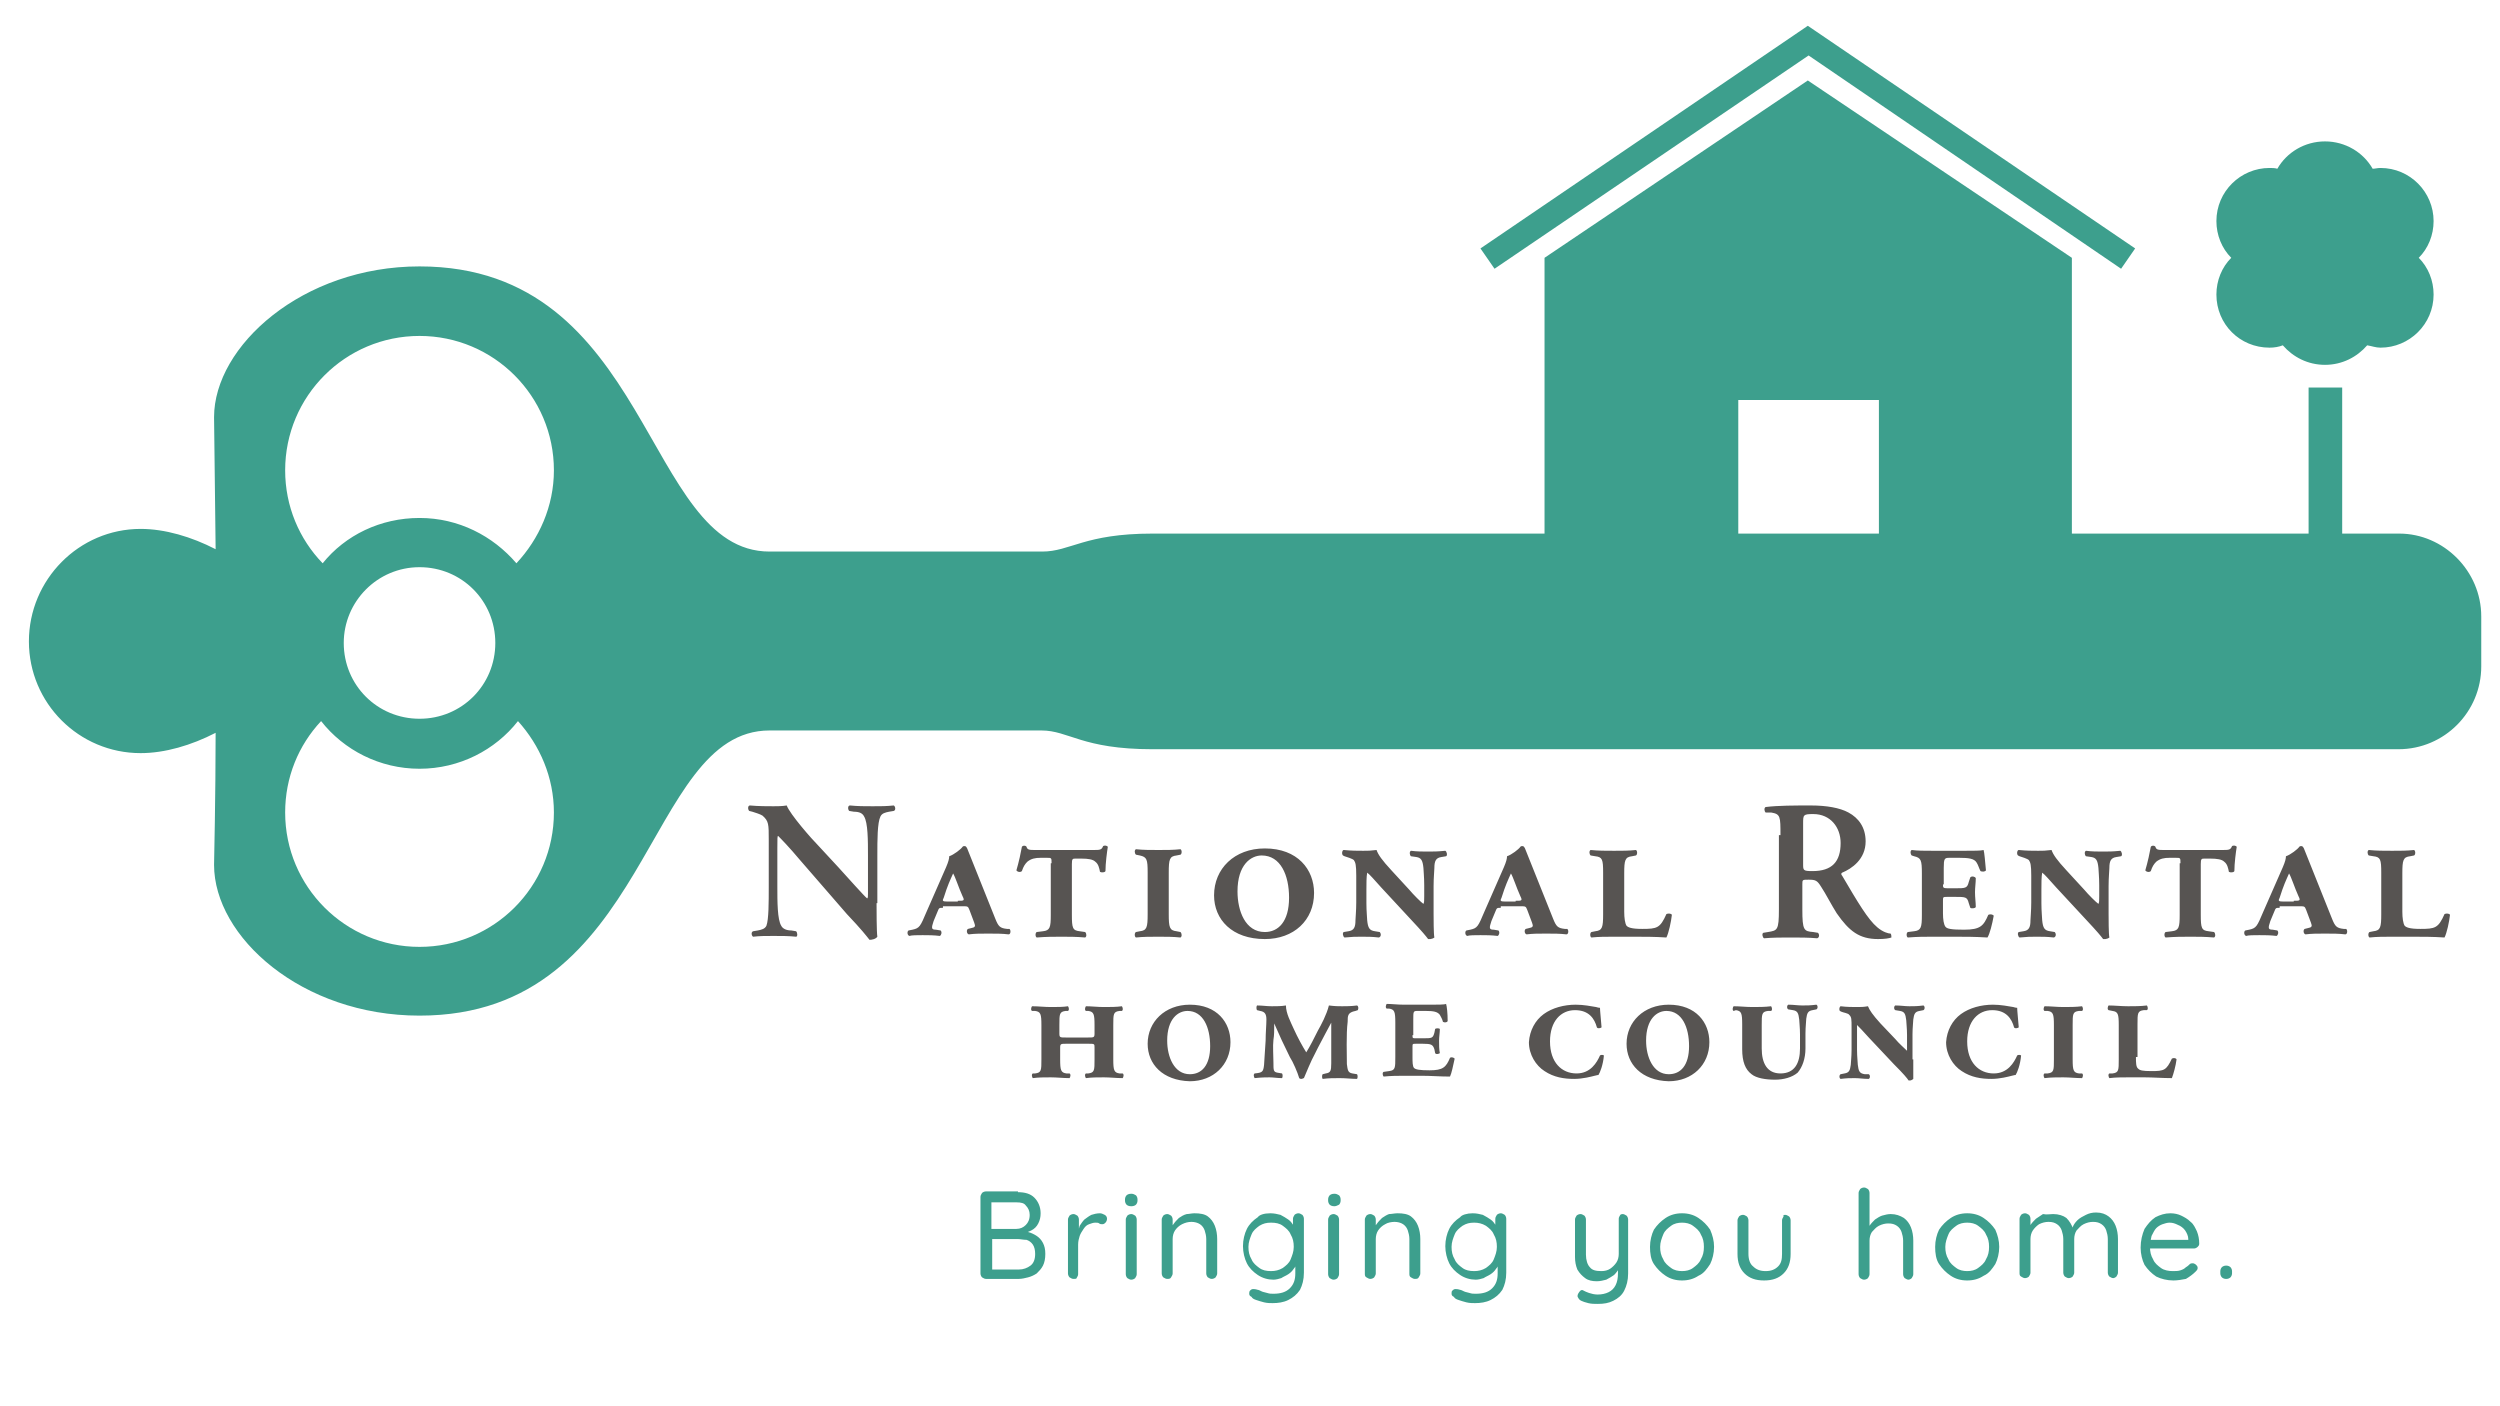 <?xml version="1.0" encoding="UTF-8"?> <!-- Generator: Adobe Illustrator 25.2.1, SVG Export Plug-In . SVG Version: 6.00 Build 0) --> <svg xmlns="http://www.w3.org/2000/svg" xmlns:xlink="http://www.w3.org/1999/xlink" version="1.1" id="Layer_1" x="0px" y="0px" viewBox="0 0 320 180" style="enable-background:new 0 0 320 180;" xml:space="preserve"> <style type="text/css"> .st0{fill:none;stroke:#FF4821;stroke-width:0.733;stroke-miterlimit:10;} .st1{fill:none;stroke:#FF4821;stroke-width:0.91;stroke-miterlimit:10;} .st2{fill:none;stroke:#FF4821;stroke-width:1.165;stroke-miterlimit:10;} .st3{fill:none;stroke:#FF4821;stroke-width:0.657;stroke-miterlimit:10;} .st4{fill:none;stroke:#FF4821;stroke-width:1.089;stroke-miterlimit:10;} .st5{fill:none;stroke:#FF4821;stroke-width:0.972;stroke-miterlimit:10;} .st6{fill:#3D9F8D;} .st7{fill:#575452;} </style> <path class="st6" d="M191.3,34.4l-1.8-2.6l41.9-28.5l41.9,28.5l-1.8,2.6L231.5,7.1L191.3,34.4z M317.6,78.9v6.4 c0,5.8-4.7,10.6-10.6,10.6H147.5c-9,0-10.7-2.4-14.2-2.4H98.5c-16.1,0-15.1,36.5-44.8,36.5c-15.1,0-26.3-10.1-26.3-19.3 c0,0,0.2-9,0.2-16.9c-3.1,1.6-6.5,2.6-9.6,2.6c-7.9,0-14.3-6.4-14.3-14.3S10.1,67.7,18,67.7c3.1,0,6.5,1,9.6,2.6 c-0.1-8-0.2-16.9-0.2-16.9c0-9.1,11.3-19.3,26.3-19.3c29.7,0,28.7,36.5,44.8,36.5h34.9c3.6,0,5.4-2.3,14.1-2.3h50.2V33l33.7-22.7 L265.2,33v35.3h30.3V49.6h4.3v18.7h7.3C312.8,68.3,317.6,73.1,317.6,78.9z M70.9,104c0-4.5-1.8-8.6-4.6-11.7 c-2.9,3.7-7.5,6.1-12.6,6.1S44,96,41.1,92.3c-2.9,3.1-4.6,7.2-4.6,11.7c0,9.5,7.7,17.2,17.2,17.2S70.9,113.5,70.9,104z M53.7,92 c5.4,0,9.7-4.3,9.7-9.7c0-5.4-4.3-9.7-9.7-9.7S44,77,44,82.3C44,87.7,48.3,92,53.7,92z M70.9,60.2c0-9.5-7.7-17.2-17.2-17.2 s-17.2,7.7-17.2,17.2c0,4.6,1.8,8.8,4.8,11.9c2.9-3.6,7.4-5.8,12.4-5.8s9.4,2.3,12.4,5.8C69,69,70.9,64.8,70.9,60.2z M240.5,51.2 h-18v17.1h18V51.2z M290.5,44.5c0.6,0,1.2-0.1,1.7-0.3c1.3,1.5,3.2,2.5,5.4,2.5s4.1-1,5.4-2.5c0.6,0.1,1.1,0.3,1.7,0.3 c3.7,0,6.8-3,6.8-6.8c0-1.8-0.7-3.5-1.9-4.7c1.2-1.2,1.9-2.9,1.9-4.7c0-3.7-3-6.8-6.8-6.8c-0.4,0-0.7,0.1-1,0.1 c-1.2-2.1-3.5-3.5-6.1-3.5c-2.6,0-4.9,1.4-6.1,3.5c-0.3-0.1-0.7-0.1-1-0.1c-3.7,0-6.8,3-6.8,6.8c0,1.8,0.7,3.5,1.9,4.7 c-1.2,1.2-1.9,2.9-1.9,4.7C283.7,41.5,286.7,44.5,290.5,44.5z"></path> <path class="st7" d="M112.2,115.6c0,0.8,0,3.7,0.1,4.3c-0.2,0.3-0.7,0.4-1,0.4c-0.4-0.5-1-1.3-2.9-3.3l-5.9-6.8 c-1.6-1.9-2.5-2.8-2.9-3.2c-0.1,0-0.1,0.3-0.1,1.6v4.9c0,1.9,0,4.2,0.5,5c0.2,0.4,0.7,0.6,1.3,0.6l0.6,0.1c0.2,0.2,0.2,0.7,0,0.7 c-0.9-0.1-1.9-0.1-2.9-0.1c-1.1,0-1.7,0-2.6,0.1c-0.2-0.1-0.3-0.6,0-0.7l0.6-0.1c0.5-0.1,0.9-0.2,1.1-0.6c0.3-0.8,0.3-3,0.3-5v-6 c0-2,0-2.4-0.8-3.1c-0.3-0.2-1-0.4-1.3-0.5l-0.4-0.1c-0.2-0.2-0.2-0.7,0.1-0.7c1,0.1,2.4,0.1,3,0.1c0.5,0,1.1,0,1.7-0.1 c0.4,1.1,3.2,4.3,4.1,5.2l2.5,2.7c1.1,1.2,3.4,3.8,3.7,4c0.1-0.1,0.1-0.2,0.1-0.6v-4.9c0-1.9,0-4.2-0.5-5c-0.2-0.4-0.6-0.6-1.3-0.6 l-0.6-0.1c-0.2-0.2-0.2-0.7,0.1-0.7c1,0.1,1.9,0.1,2.9,0.1c1.1,0,1.7,0,2.7-0.1c0.2,0.1,0.3,0.6,0,0.7l-0.6,0.1 c-0.5,0.1-0.9,0.2-1.1,0.6c-0.4,0.8-0.4,3-0.4,5V115.6z M120.7,116.2c-0.5,0-0.5,0-0.7,0.5l-0.5,1.2c-0.3,0.9-0.3,1.1,0.3,1.1 l0.6,0.1c0.2,0.2,0.1,0.6-0.1,0.7c-0.8-0.1-1.5-0.1-2.2-0.1c-0.7,0-1.4,0-1.7,0.1c-0.3-0.1-0.3-0.6-0.1-0.7l0.5-0.1 c0.9-0.2,1-0.4,1.8-2.3l2.5-5.7c0.3-0.7,0.4-1.1,0.4-1.4c0.6-0.2,1.5-0.9,1.7-1.2c0.1-0.1,0.1-0.1,0.3-0.1c0.1,0,0.2,0.1,0.3,0.3 c0.1,0.2,0.3,0.8,1.2,3l2.4,6c0.4,1,0.6,1.2,1.5,1.3l0.3,0c0.2,0.1,0.2,0.7-0.1,0.7c-0.8-0.1-1.6-0.1-2.6-0.1c-1,0-1.7,0-2.5,0.1 c-0.3-0.1-0.3-0.6-0.1-0.7l0.4-0.1c0.5-0.1,0.6-0.2,0.4-0.7l-0.6-1.6c-0.2-0.5-0.2-0.5-0.9-0.5H120.7z M122.6,115.3 c0.8,0,0.9,0,0.6-0.6c-0.5-1.1-0.9-2.4-1.2-2.9c-0.4,0.9-0.7,1.5-1.2,3.1c-0.2,0.4-0.2,0.5,0.5,0.5H122.6z M134.6,110.5 c0-0.7,0-0.7-0.6-0.7h-0.8c-0.7,0-1.2,0.1-1.7,0.5c-0.3,0.3-0.5,0.6-0.7,1.2c-0.2,0.2-0.6,0.1-0.7-0.1c0.3-1,0.6-2.4,0.7-3 c0.1-0.2,0.5-0.2,0.6,0c0.1,0.4,0.4,0.4,1.2,0.4h7.3c0.9,0,1.1,0,1.3-0.5c0.1-0.1,0.5-0.1,0.6,0.1c-0.1,0.6-0.3,2.1-0.3,3.1 c-0.1,0.2-0.5,0.2-0.7,0.1c-0.1-0.5-0.2-1-0.6-1.3c-0.3-0.3-0.9-0.4-1.8-0.4h-0.7c-0.4,0-0.5,0-0.5,0.7v6.5c0,1.7,0.1,2,1,2.1 l0.7,0.1c0.2,0.2,0.2,0.6,0,0.7c-1.1-0.1-2.1-0.1-3-0.1c-1,0-2,0-3.2,0.1c-0.2-0.1-0.2-0.6,0-0.7l0.8-0.1c0.9-0.1,1-0.5,1-2.1V110.5 z M149.6,117c0,1.7,0.1,2.1,1,2.2l0.5,0.1c0.2,0.2,0.2,0.6,0,0.7c-0.9-0.1-1.9-0.1-2.8-0.1c-1,0-2,0-2.9,0.1c-0.2-0.1-0.2-0.6,0-0.7 l0.5-0.1c0.9-0.1,1-0.5,1-2.2v-5.3c0-1.7-0.1-2-1-2.2l-0.5-0.1c-0.2-0.2-0.2-0.6,0-0.7c0.9,0.1,1.9,0.1,2.9,0.1c1,0,1.9,0,2.8-0.1 c0.2,0.1,0.2,0.6,0,0.7l-0.5,0.1c-0.9,0.1-1,0.5-1,2.2V117z M155.4,114.6c0-3.4,2.6-6,6.5-6c4.2,0,6.3,2.7,6.3,5.7 c0,3.5-2.6,5.9-6.3,5.9C157.7,120.2,155.4,117.7,155.4,114.6z M161.9,119.3c1.7,0,3.1-1.3,3.1-4.4c0-2.9-1.1-5.4-3.5-5.4 c-1.4,0-3.1,1.2-3.1,4.6C158.4,116.6,159.4,119.3,161.9,119.3z M183.5,117c0,0.5,0,2.6,0.1,3c-0.1,0.1-0.4,0.2-0.5,0.2 c-0.1,0-0.2,0-0.3,0c-0.3-0.4-0.7-0.9-2.2-2.5l-3.8-4.1c-0.9-1-1.5-1.7-1.8-1.9c-0.1,0.5-0.1,1.4-0.1,2.2v1.7c0,1.1,0.1,1.9,0.1,2.2 c0.1,1,0.3,1.3,1,1.4l0.6,0.1c0.2,0.2,0.2,0.6-0.1,0.7c-0.9-0.1-1.4-0.1-2.2-0.1s-1.2,0-2.2,0.1c-0.2-0.1-0.3-0.6-0.1-0.7l0.6-0.1 c0.7-0.1,0.9-0.5,0.9-1.4c0-0.3,0.1-1.2,0.1-2.3v-3.4c0-1.4-0.1-1.7-0.3-2c-0.2-0.2-0.9-0.4-1.2-0.5l-0.2-0.1 c-0.2-0.2-0.1-0.7,0.1-0.7c1,0.1,1.8,0.1,2.5,0.1c0.6,0,0.9,0,1.7-0.1c0.2,0.6,0.7,1.3,1.9,2.6l2.3,2.5c0.5,0.6,1.5,1.6,1.8,1.8 c0.1-0.2,0.1-0.4,0.1-1v-1.4c0-1.1-0.1-1.9-0.1-2.2c-0.1-1-0.3-1.3-0.9-1.4l-0.7-0.1c-0.2-0.2-0.2-0.6,0-0.7 c0.8,0.1,1.4,0.1,2.2,0.1c0.7,0,1.2,0,2.2-0.1c0.2,0.1,0.3,0.6,0.1,0.7l-0.6,0.1c-0.7,0.1-0.9,0.5-0.9,1.4c0,0.3-0.1,1.2-0.1,2.3 V117z M192.1,116.2c-0.5,0-0.5,0-0.7,0.5l-0.5,1.2c-0.3,0.9-0.3,1.1,0.3,1.1l0.6,0.1c0.2,0.2,0.1,0.6-0.1,0.7 c-0.8-0.1-1.5-0.1-2.2-0.1c-0.7,0-1.4,0-1.7,0.1c-0.3-0.1-0.3-0.6-0.1-0.7l0.5-0.1c0.9-0.2,1-0.4,1.8-2.3l2.5-5.7 c0.3-0.7,0.4-1.1,0.4-1.4c0.6-0.2,1.5-0.9,1.7-1.2c0.1-0.1,0.1-0.1,0.3-0.1c0.1,0,0.2,0.1,0.3,0.3c0.1,0.2,0.3,0.8,1.2,3l2.4,6 c0.4,1,0.6,1.2,1.5,1.3l0.3,0c0.2,0.1,0.2,0.7-0.1,0.7c-0.8-0.1-1.6-0.1-2.6-0.1c-1,0-1.7,0-2.5,0.1c-0.3-0.1-0.3-0.6-0.1-0.7 l0.4-0.1c0.5-0.1,0.6-0.2,0.4-0.7l-0.6-1.6c-0.2-0.5-0.2-0.5-0.9-0.5H192.1z M194,115.3c0.8,0,0.9,0,0.6-0.6 c-0.5-1.1-0.9-2.4-1.2-2.9c-0.4,0.9-0.7,1.5-1.2,3.1c-0.2,0.4-0.2,0.5,0.5,0.5H194z M207.9,116.7c0,0.8,0.1,1.5,0.3,1.8 c0.2,0.2,0.6,0.4,2,0.4c1.9,0,2.3-0.1,3.1-1.9c0.2-0.1,0.6-0.1,0.7,0.1c-0.1,0.9-0.4,2.3-0.7,2.9c-1.4-0.1-2.9-0.1-4.2-0.1h-2.5 c-1,0-2,0-2.9,0.1c-0.2-0.1-0.2-0.6,0-0.7l0.5-0.1c0.9-0.1,1-0.5,1-2.2v-5.3c0-1.7-0.1-2-1-2.1l-0.6-0.1c-0.2-0.2-0.2-0.6,0-0.7 c1,0.1,1.9,0.1,3,0.1c1,0,1.9,0,2.8-0.1c0.2,0.1,0.2,0.6,0,0.7l-0.5,0.1c-0.9,0.1-1,0.5-1,2.2V116.7z M227.9,106.9 c0-2.4,0-2.7-1.2-2.9L226,104c-0.2-0.2-0.2-0.6,0-0.7c1.6-0.2,3.7-0.2,5.8-0.2c2,0,3.7,0.3,4.8,0.9c1.3,0.7,2.2,1.9,2.2,3.7 c0,2.3-1.8,3.5-3,4c-0.2,0.1-0.1,0.3,0,0.4c2,3.4,3.3,5.6,4.5,6.6c0.7,0.6,1.4,0.8,1.7,0.8c0.1,0.1,0.1,0.4,0.1,0.5 c-0.3,0.1-0.8,0.2-1.7,0.2c-2.4,0-3.7-1-5.3-3.3c-0.7-1.1-1.4-2.5-2-3.4c-0.5-0.8-0.7-0.9-1.6-0.9c-0.8,0-0.8,0-0.8,0.6v3.2 c0,2.7,0.2,2.8,1.4,2.9l0.6,0.1c0.2,0.2,0.2,0.6-0.1,0.7c-1.1-0.1-2.3-0.1-3.4-0.1c-1.1,0-2.3,0-3.4,0.1c-0.2-0.1-0.3-0.6-0.1-0.7 l0.6-0.1c1.2-0.2,1.4-0.2,1.4-2.9V106.9z M230.8,110.6c0,0.8,0,0.9,1.2,0.9c2.5,0,3.6-1.2,3.6-3.6c0-2-1.3-3.7-3.5-3.7 c-1.3,0-1.3,0.1-1.3,1.2V110.6z M248.7,113.2c0,0.4,0,0.5,0.6,0.5h0.9c1.4,0,1.6,0,1.8-0.8l0.2-0.6c0.2-0.2,0.6-0.1,0.7,0.1 c0,0.6-0.1,1.2-0.1,1.8c0,0.7,0.1,1.3,0.1,1.9c-0.1,0.2-0.6,0.2-0.7,0.1l-0.2-0.6c-0.2-0.8-0.4-0.8-1.8-0.8h-0.9 c-0.6,0-0.6,0-0.6,0.5v1.6c0,0.8,0.1,1.4,0.3,1.7c0.2,0.3,0.8,0.4,2.4,0.4c2.1,0,2.5-0.5,3.1-1.9c0.2-0.1,0.5-0.1,0.7,0.1 c-0.2,1.1-0.5,2.3-0.8,2.8c-1.6-0.1-2.9-0.1-4.3-0.1h-2.7c-1,0-2,0-3.2,0.1c-0.2-0.1-0.2-0.6,0-0.7l0.8-0.1c0.9-0.1,1-0.5,1-2.1 v-5.3c0-1.7-0.1-2-1-2.2l-0.3-0.1c-0.2-0.2-0.2-0.6,0-0.7c0.7,0.1,1.7,0.1,2.7,0.1h4.1c1.1,0,2.1,0,2.4-0.1c0.1,0.3,0.2,1.5,0.3,2.6 c-0.1,0.2-0.5,0.2-0.7,0.1c-0.2-0.4-0.3-0.8-0.5-1.1c-0.3-0.5-1-0.6-2.2-0.6h-1.3c-0.6,0-0.7,0.1-0.7,1.3V113.2z M269.9,117 c0,0.5,0,2.6,0.1,3c-0.1,0.1-0.4,0.2-0.5,0.2c-0.1,0-0.2,0-0.3,0c-0.3-0.4-0.7-0.9-2.2-2.5l-3.8-4.1c-0.9-1-1.5-1.7-1.8-1.9 c-0.1,0.5-0.1,1.4-0.1,2.2v1.7c0,1.1,0.1,1.9,0.1,2.2c0.1,1,0.3,1.3,1,1.4l0.6,0.1c0.2,0.2,0.2,0.6-0.1,0.7 c-0.9-0.1-1.4-0.1-2.2-0.1s-1.2,0-2.2,0.1c-0.2-0.1-0.3-0.6-0.1-0.7l0.6-0.1c0.7-0.1,0.9-0.5,0.9-1.4c0-0.3,0.1-1.2,0.1-2.3v-3.4 c0-1.4-0.1-1.7-0.3-2c-0.2-0.2-0.9-0.4-1.2-0.5l-0.2-0.1c-0.2-0.2-0.1-0.7,0.1-0.7c1,0.1,1.8,0.1,2.5,0.1c0.6,0,0.9,0,1.7-0.1 c0.2,0.6,0.7,1.3,1.9,2.6l2.3,2.5c0.5,0.6,1.5,1.6,1.8,1.8c0.1-0.2,0.1-0.4,0.1-1v-1.4c0-1.1-0.1-1.9-0.1-2.2 c-0.1-1-0.3-1.3-0.9-1.4l-0.7-0.1c-0.2-0.2-0.2-0.6,0-0.7c0.8,0.1,1.4,0.1,2.2,0.1c0.7,0,1.2,0,2.2-0.1c0.2,0.1,0.3,0.6,0.1,0.7 l-0.6,0.1c-0.7,0.1-0.9,0.5-0.9,1.4c0,0.3-0.1,1.2-0.1,2.3V117z M279.1,110.5c0-0.7,0-0.7-0.6-0.7h-0.8c-0.7,0-1.2,0.1-1.7,0.5 c-0.3,0.3-0.5,0.6-0.7,1.2c-0.2,0.2-0.6,0.1-0.7-0.1c0.3-1,0.6-2.4,0.7-3c0.1-0.2,0.5-0.2,0.6,0c0.1,0.4,0.4,0.4,1.2,0.4h7.3 c0.9,0,1.1,0,1.3-0.5c0.1-0.1,0.5-0.1,0.6,0.1c-0.1,0.6-0.3,2.1-0.3,3.1c-0.1,0.2-0.5,0.2-0.7,0.1c-0.1-0.5-0.2-1-0.6-1.3 c-0.3-0.3-0.9-0.4-1.8-0.4h-0.7c-0.4,0-0.5,0-0.5,0.7v6.5c0,1.7,0.1,2,1,2.1l0.7,0.1c0.2,0.2,0.2,0.6,0,0.7c-1.1-0.1-2.1-0.1-3-0.1 c-1,0-2,0-3.2,0.1c-0.2-0.1-0.2-0.6,0-0.7l0.8-0.1c0.9-0.1,1-0.5,1-2.1V110.5z M291.8,116.2c-0.5,0-0.5,0-0.7,0.5l-0.5,1.2 c-0.3,0.9-0.3,1.1,0.3,1.1l0.6,0.1c0.2,0.2,0.1,0.6-0.1,0.7c-0.8-0.1-1.5-0.1-2.2-0.1c-0.7,0-1.4,0-1.7,0.1 c-0.3-0.1-0.3-0.6-0.1-0.7l0.5-0.1c0.9-0.2,1-0.4,1.8-2.3l2.5-5.7c0.3-0.7,0.4-1.1,0.4-1.4c0.6-0.2,1.5-0.9,1.7-1.2 c0.1-0.1,0.1-0.1,0.3-0.1c0.1,0,0.2,0.1,0.3,0.3c0.1,0.2,0.3,0.8,1.2,3l2.4,6c0.4,1,0.6,1.2,1.5,1.3l0.3,0c0.2,0.1,0.2,0.7-0.1,0.7 c-0.8-0.1-1.6-0.1-2.6-0.1c-1,0-1.7,0-2.5,0.1c-0.3-0.1-0.3-0.6-0.1-0.7l0.4-0.1c0.5-0.1,0.6-0.2,0.4-0.7l-0.6-1.6 c-0.2-0.5-0.2-0.5-0.9-0.5H291.8z M293.6,115.3c0.8,0,0.9,0,0.6-0.6c-0.5-1.1-0.9-2.4-1.2-2.9c-0.4,0.9-0.7,1.5-1.2,3.1 c-0.2,0.4-0.2,0.5,0.5,0.5H293.6z M307.5,116.7c0,0.8,0.1,1.5,0.3,1.8c0.2,0.2,0.6,0.4,2,0.4c1.9,0,2.3-0.1,3.1-1.9 c0.2-0.1,0.6-0.1,0.7,0.1c-0.1,0.9-0.4,2.3-0.7,2.9c-1.4-0.1-2.9-0.1-4.2-0.1h-2.5c-1,0-2,0-2.9,0.1c-0.2-0.1-0.2-0.6,0-0.7l0.5-0.1 c0.9-0.1,1-0.5,1-2.2v-5.3c0-1.7-0.1-2-1-2.1l-0.6-0.1c-0.2-0.2-0.2-0.6,0-0.7c1,0.1,1.9,0.1,3,0.1c1,0,1.9,0,2.8-0.1 c0.2,0.1,0.2,0.6,0,0.7l-0.5,0.1c-0.9,0.1-1,0.5-1,2.2V116.7z M139.3,132.8c0.7,0,0.8,0,0.8-0.5v-1.1c0-1.4-0.1-1.7-0.8-1.8l-0.3,0 c-0.2-0.1-0.1-0.5,0-0.6c0.7,0,1.5,0.1,2.3,0.1c0.8,0,1.6,0,2.3-0.1c0.1,0.1,0.2,0.5,0,0.6l-0.3,0c-0.8,0.1-0.8,0.4-0.8,1.8v4.4 c0,1.4,0.1,1.7,0.8,1.8l0.4,0c0.2,0.1,0.1,0.5,0,0.6c-0.8,0-1.6-0.1-2.4-0.1c-0.8,0-1.6,0-2.3,0.1c-0.1-0.1-0.2-0.5,0-0.6l0.3,0 c0.8-0.1,0.8-0.4,0.8-1.8v-1.5c0-0.5,0-0.5-0.8-0.5h-2.8c-0.7,0-0.8,0-0.8,0.5v1.5c0,1.4,0.1,1.7,0.8,1.8l0.4,0 c0.2,0.1,0.1,0.5,0,0.6c-0.8,0-1.6-0.1-2.4-0.1c-0.8,0-1.6,0-2.3,0.1c-0.1-0.1-0.2-0.5,0-0.6l0.3,0c0.8-0.1,0.8-0.4,0.8-1.8v-4.4 c0-1.4-0.1-1.7-0.8-1.8l-0.4,0c-0.2-0.1-0.1-0.5,0-0.6c0.8,0,1.6,0.1,2.4,0.1c0.8,0,1.6,0,2.2-0.1c0.1,0.1,0.2,0.5,0,0.6l-0.3,0 c-0.8,0.1-0.8,0.4-0.8,1.8v1.1c0,0.5,0.1,0.5,0.8,0.5H139.3z M146.9,133.6c0-2.8,2.2-5,5.4-5c3.5,0,5.2,2.3,5.2,4.8 c0,2.9-2.2,5-5.2,5C148.8,138.3,146.9,136.2,146.9,133.6z M152.3,137.5c1.5,0,2.6-1.1,2.6-3.6c0-2.4-0.9-4.5-2.9-4.5 c-1.2,0-2.6,1-2.6,3.8C149.4,135.3,150.3,137.5,152.3,137.5z M172.4,136.2c0.1,0.7,0.1,1.1,0.7,1.2l0.6,0.1c0.1,0.1,0.1,0.5,0,0.6 c-0.7,0-1.4-0.1-2.2-0.1c-0.8,0-1.4,0-2.2,0.1c-0.1-0.1-0.1-0.5,0-0.6l0.4-0.1c0.6-0.1,0.7-0.3,0.7-1.3l0-5.2h0 c-0.5,0.9-0.9,1.7-1.7,3.2l-0.4,0.8c-0.5,0.9-1.1,2.4-1.4,3.1c-0.1,0-0.2,0.1-0.3,0.1c-0.1,0-0.2,0-0.3-0.1 c-0.2-0.7-0.8-2.1-1.2-2.7c-0.7-1.4-1.4-2.9-2-4.3h0c0,0.9,0,1.5-0.1,2.1c-0.1,0.8,0,2.1,0,2.9c0,1,0,1.2,0.5,1.3l0.6,0.1 c0.1,0.1,0.1,0.5,0,0.6c-0.6,0-1.1-0.1-1.6-0.1c-0.4,0-1,0-1.9,0.1c-0.1-0.1-0.2-0.5,0-0.6c1-0.1,1.1-0.2,1.2-1.1 c0-0.3,0.1-1.3,0.2-3.1c0-1,0.1-2,0.1-2.7c0-0.7-0.2-1-0.8-1.1l-0.4-0.1c-0.1-0.1-0.1-0.5,0-0.6c0.7,0,1.2,0.1,1.9,0.1 c0.6,0,1.2,0,1.8-0.1c0,1,0.6,2.1,1,3c0.5,1.1,1.1,2.2,1.6,3c0.5-0.8,1-1.8,1.5-2.8c0.4-0.7,1.1-2,1.4-3.2c0.8,0.1,1.2,0.1,1.7,0.1 c0.4,0,1.2,0,1.9-0.1c0.2,0.1,0.2,0.4,0.1,0.6l-0.3,0.1c-1,0.2-1,0.6-1,1.4C172.3,132.3,172.4,135.2,172.4,136.2z M180.8,132.5 c0,0.4,0,0.4,0.5,0.4h0.8c1.2,0,1.3,0,1.5-0.7l0.1-0.5c0.1-0.1,0.5-0.1,0.6,0c0,0.5-0.1,1-0.1,1.5c0,0.6,0,1.1,0.1,1.6 c-0.1,0.1-0.5,0.2-0.6,0l-0.1-0.5c-0.2-0.6-0.4-0.7-1.5-0.7h-0.8c-0.5,0-0.5,0-0.5,0.4v1.3c0,0.6,0,1.2,0.2,1.4 c0.2,0.2,0.7,0.3,2,0.3c1.7,0,2.1-0.4,2.6-1.6c0.1-0.1,0.4-0.1,0.6,0.1c-0.2,0.9-0.4,1.9-0.6,2.3c-1.3,0-2.4-0.1-3.6-0.1h-2.3 c-0.8,0-1.6,0-2.6,0.1c-0.1-0.1-0.2-0.5,0-0.6l0.7-0.1c0.8-0.1,0.8-0.4,0.8-1.8v-4.4c0-1.4-0.1-1.7-0.8-1.8l-0.3,0 c-0.2-0.1-0.1-0.5,0-0.6c0.6,0,1.4,0.1,2.2,0.1h3.4c0.9,0,1.8,0,2-0.1c0.1,0.3,0.2,1.2,0.2,2.2c-0.1,0.2-0.4,0.2-0.6,0.1 c-0.1-0.4-0.3-0.7-0.4-0.9c-0.3-0.4-0.8-0.5-1.8-0.5h-1.1c-0.5,0-0.5,0.1-0.5,1.1V132.5z M197.6,129.8c1.1-0.8,2.6-1.2,4.1-1.2 c1,0,2,0.2,2.6,0.3c0.3,0.1,0.5,0.1,0.5,0.1c0,0.4,0.1,1.2,0.2,2.5c-0.1,0.1-0.5,0.2-0.6,0c-0.3-1.1-1-2.2-2.8-2.2 c-1.8,0-3.2,1.4-3.2,4c0,2.7,1.5,4.1,3.4,4.1c1.8,0,2.6-1.4,3-2.3c0.1-0.1,0.4-0.1,0.5,0c-0.1,1.2-0.5,2.2-0.7,2.5 c-0.2,0-0.4,0.1-0.5,0.1c-0.4,0.1-1.5,0.4-2.6,0.4c-1.3,0-2.6-0.2-3.8-1c-1.1-0.7-2-2.1-2-3.7C195.8,131.9,196.5,130.6,197.6,129.8z M208.2,133.6c0-2.8,2.2-5,5.4-5c3.5,0,5.2,2.3,5.2,4.8c0,2.9-2.2,5-5.2,5C210.1,138.3,208.2,136.2,208.2,133.6z M213.6,137.5 c1.5,0,2.6-1.1,2.6-3.6c0-2.4-0.9-4.5-2.9-4.5c-1.2,0-2.6,1-2.6,3.8C210.7,135.3,211.6,137.5,213.6,137.5z M221.9,129.4 c-0.2-0.1-0.1-0.5,0-0.6c0.8,0,1.6,0.1,2.4,0.1c0.8,0,1.6,0,2.4-0.1c0.1,0.1,0.2,0.5,0,0.6l-0.4,0c-0.8,0.1-0.8,0.4-0.8,1.8v3 c0,1.9,0.7,3.2,2.4,3.2c1.8,0,2.5-1.3,2.5-3.2v-1.8c0-0.9-0.1-1.6-0.1-1.9c-0.1-0.8-0.2-1.1-0.8-1.2l-0.6-0.1 c-0.2-0.1-0.2-0.5,0-0.6c0.7,0,1.2,0.1,1.8,0.1c0.6,0,1,0,1.8-0.1c0.2,0.1,0.2,0.5,0,0.6l-0.5,0.1c-0.6,0.1-0.7,0.4-0.8,1.1 c0,0.3-0.1,1-0.1,1.9v1.9c0,1.3-0.4,2.4-1,3.1c-0.7,0.6-1.8,0.9-2.9,0.9c-1.2,0-2.4-0.2-3-0.7c-0.8-0.6-1.2-1.6-1.2-3.2v-3.2 c0-1.4-0.1-1.7-0.8-1.8L221.9,129.4z M244.9,135.6c0,0.4,0,2.1,0,2.5c-0.1,0.1-0.3,0.2-0.4,0.2c-0.1,0-0.1,0-0.2,0 c-0.2-0.3-0.6-0.8-1.9-2.1l-3.2-3.4c-0.7-0.8-1.3-1.4-1.5-1.6c0,0.4,0,1.1,0,1.8v1.4c0,0.9,0.1,1.6,0.1,1.9c0.1,0.8,0.2,1.1,0.9,1.2 l0.5,0c0.2,0.1,0.2,0.5,0,0.6c-0.7,0-1.2-0.1-1.8-0.1s-1,0-1.8,0.1c-0.2-0.1-0.2-0.5,0-0.6l0.5-0.1c0.6-0.1,0.7-0.4,0.8-1.1 c0-0.3,0.1-1,0.1-1.9v-2.8c0-1.2,0-1.4-0.3-1.7c-0.1-0.2-0.8-0.3-1-0.4l-0.2-0.1c-0.1-0.1-0.1-0.5,0.1-0.6c0.8,0.1,1.5,0.1,2.1,0.1 c0.5,0,0.8,0,1.4-0.1c0.2,0.5,0.6,1.1,1.6,2.2l1.9,2c0.4,0.5,1.3,1.3,1.5,1.5c0-0.2,0-0.3,0-0.8v-1.2c0-0.9-0.1-1.6-0.1-1.9 c-0.1-0.8-0.2-1.1-0.8-1.2l-0.6-0.1c-0.2-0.1-0.2-0.5,0-0.6c0.7,0,1.2,0.1,1.8,0.1c0.6,0,1,0,1.8-0.1c0.2,0.1,0.2,0.5,0,0.6 l-0.5,0.1c-0.6,0.1-0.7,0.4-0.8,1.1c0,0.3-0.1,1-0.1,1.9V135.6z M251,129.8c1.1-0.8,2.6-1.2,4.1-1.2c1,0,2,0.2,2.6,0.3 c0.3,0.1,0.5,0.1,0.5,0.1c0,0.4,0.1,1.2,0.2,2.5c-0.1,0.1-0.5,0.2-0.6,0c-0.3-1.1-1-2.2-2.8-2.2c-1.8,0-3.2,1.4-3.2,4 c0,2.7,1.5,4.1,3.4,4.1c1.8,0,2.6-1.4,3-2.3c0.1-0.1,0.4-0.1,0.5,0c-0.1,1.2-0.5,2.2-0.7,2.5c-0.2,0-0.4,0.1-0.5,0.1 c-0.4,0.1-1.5,0.4-2.6,0.4c-1.3,0-2.6-0.2-3.8-1c-1.1-0.7-2-2.1-2-3.7C249.2,131.9,249.9,130.6,251,129.8z M265.3,135.6 c0,1.4,0.1,1.7,0.8,1.8l0.4,0c0.2,0.1,0.1,0.5,0,0.6c-0.8,0-1.6-0.1-2.4-0.1c-0.8,0-1.6,0-2.4,0.1c-0.1-0.1-0.2-0.5,0-0.6l0.4,0 c0.8-0.1,0.8-0.4,0.8-1.8v-4.4c0-1.4-0.1-1.7-0.8-1.8l-0.4,0c-0.2-0.1-0.1-0.5,0-0.6c0.8,0,1.6,0.1,2.4,0.1c0.8,0,1.6,0,2.4-0.1 c0.1,0.1,0.2,0.5,0,0.6l-0.4,0c-0.8,0.1-0.8,0.4-0.8,1.8V135.6z M273.4,135.3c0,0.7,0,1.3,0.3,1.5c0.2,0.2,0.5,0.3,1.7,0.3 c1.6,0,1.9-0.1,2.6-1.6c0.2-0.1,0.5-0.1,0.6,0.1c-0.1,0.8-0.4,1.9-0.6,2.4c-1.2,0-2.4-0.1-3.5-0.1h-2.1c-0.8,0-1.6,0-2.4,0.1 c-0.1-0.1-0.2-0.5,0-0.6l0.4,0c0.8-0.1,0.8-0.4,0.8-1.8v-4.4c0-1.4-0.1-1.7-0.8-1.8l-0.5-0.1c-0.2-0.1-0.1-0.5,0-0.6 c0.8,0,1.6,0.1,2.5,0.1c0.8,0,1.6,0,2.4-0.1c0.1,0.1,0.2,0.5,0,0.6l-0.4,0c-0.8,0.1-0.8,0.4-0.8,1.8V135.3z"></path> <path class="st6" d="M130.3,152.6c0.9,0,1.6,0.2,2.1,0.7c0.5,0.5,0.8,1.2,0.8,2c0,0.5-0.1,0.9-0.3,1.3c-0.2,0.4-0.5,0.7-0.9,0.9 c-0.4,0.2-0.9,0.4-1.5,0.4l0-0.4c0.4,0,0.8,0.1,1.1,0.2c0.4,0.1,0.8,0.3,1.1,0.5c0.3,0.2,0.6,0.5,0.8,0.9c0.2,0.4,0.3,0.8,0.3,1.4 c0,0.6-0.1,1.1-0.3,1.5c-0.2,0.4-0.5,0.7-0.8,1c-0.3,0.2-0.7,0.4-1.1,0.5c-0.4,0.1-0.8,0.2-1.2,0.2h-4.2c-0.2,0-0.3-0.1-0.5-0.2 c-0.1-0.1-0.2-0.3-0.2-0.5v-9.8c0-0.2,0.1-0.3,0.2-0.5c0.1-0.1,0.3-0.2,0.5-0.2H130.3z M130.1,153.9h-3.4l0.2-0.3v3.9l-0.2-0.2h3.4 c0.5,0,0.9-0.2,1.2-0.5s0.5-0.7,0.5-1.3c0-0.5-0.2-0.9-0.5-1.2C131.1,154,130.7,153.9,130.1,153.9z M130.3,158.6h-3.4l0.1-0.1v4.1 l-0.1-0.1h3.5c0.6,0,1.1-0.2,1.5-0.5s0.6-0.8,0.6-1.5c0-0.5-0.1-0.9-0.3-1.2c-0.2-0.3-0.5-0.5-0.8-0.6 C131,158.7,130.6,158.6,130.3,158.6z M137.4,163.7c-0.2,0-0.3-0.1-0.5-0.2c-0.1-0.1-0.2-0.3-0.2-0.5v-6.9c0-0.2,0.1-0.3,0.2-0.5 c0.1-0.1,0.3-0.2,0.5-0.2c0.2,0,0.3,0.1,0.5,0.2c0.1,0.1,0.2,0.3,0.2,0.5v2.1l-0.2-0.3c0.1-0.3,0.2-0.6,0.3-1 c0.2-0.3,0.4-0.6,0.6-0.8c0.3-0.2,0.5-0.4,0.9-0.6c0.3-0.1,0.7-0.2,1.1-0.2c0.2,0,0.4,0.1,0.6,0.2c0.2,0.1,0.3,0.3,0.3,0.5 c0,0.2-0.1,0.4-0.2,0.5c-0.1,0.1-0.2,0.2-0.4,0.2c-0.1,0-0.3,0-0.4-0.1c-0.1-0.1-0.3-0.1-0.5-0.1c-0.3,0-0.5,0.1-0.8,0.2 c-0.3,0.1-0.5,0.3-0.7,0.6c-0.2,0.3-0.4,0.6-0.5,0.9c-0.1,0.3-0.2,0.7-0.2,1.1v3.8c0,0.2-0.1,0.3-0.2,0.5 C137.8,163.7,137.6,163.7,137.4,163.7z M144.8,154.4c-0.3,0-0.5-0.1-0.6-0.2c-0.1-0.1-0.2-0.3-0.2-0.5v-0.2c0-0.2,0.1-0.4,0.2-0.5 c0.1-0.1,0.3-0.2,0.6-0.2c0.3,0,0.4,0.1,0.6,0.2c0.1,0.1,0.2,0.3,0.2,0.5v0.2c0,0.2-0.1,0.4-0.2,0.5 C145.3,154.3,145.1,154.4,144.8,154.4z M145.5,163.1c0,0.2-0.1,0.3-0.2,0.5c-0.1,0.1-0.3,0.2-0.5,0.2c-0.2,0-0.3-0.1-0.5-0.2 c-0.1-0.1-0.2-0.3-0.2-0.5v-7c0-0.2,0.1-0.3,0.2-0.5c0.1-0.1,0.3-0.2,0.5-0.2s0.3,0.1,0.5,0.2c0.1,0.1,0.2,0.3,0.2,0.5V163.1z M152.9,155.3c0.7,0,1.3,0.1,1.7,0.4c0.4,0.3,0.7,0.7,0.9,1.2c0.2,0.5,0.3,1.1,0.3,1.7v4.4c0,0.2-0.1,0.3-0.2,0.5 c-0.1,0.1-0.3,0.2-0.5,0.2c-0.2,0-0.3-0.1-0.5-0.2c-0.1-0.1-0.2-0.3-0.2-0.5v-4.4c0-0.4-0.1-0.8-0.2-1.1c-0.1-0.3-0.3-0.6-0.6-0.8 c-0.3-0.2-0.7-0.3-1.1-0.3c-0.4,0-0.8,0.1-1.2,0.3c-0.4,0.2-0.7,0.5-0.9,0.8c-0.2,0.3-0.3,0.7-0.3,1.1v4.4c0,0.2-0.1,0.3-0.2,0.5 s-0.3,0.2-0.5,0.2c-0.2,0-0.3-0.1-0.5-0.2c-0.1-0.1-0.2-0.3-0.2-0.5v-6.9c0-0.2,0.1-0.3,0.2-0.5c0.1-0.1,0.3-0.2,0.5-0.2 c0.2,0,0.3,0.1,0.5,0.2c0.1,0.1,0.2,0.3,0.2,0.5v1.1l-0.3,0.3c0.1-0.3,0.2-0.6,0.4-0.8c0.2-0.3,0.4-0.5,0.7-0.8 c0.3-0.2,0.6-0.4,1-0.5C152.2,155.4,152.5,155.3,152.9,155.3z M162.6,155.3c0.5,0,0.9,0.1,1.3,0.2c0.4,0.2,0.7,0.4,1,0.6 c0.3,0.2,0.5,0.5,0.7,0.8c0.2,0.3,0.2,0.5,0.2,0.7l-0.3-0.2v-1.4c0-0.2,0.1-0.3,0.2-0.5c0.1-0.1,0.3-0.2,0.5-0.2 c0.2,0,0.3,0.1,0.5,0.2c0.1,0.1,0.2,0.3,0.2,0.5v6.9c0,0.9-0.2,1.6-0.5,2.2c-0.4,0.6-0.9,1-1.5,1.3c-0.6,0.3-1.3,0.4-2,0.4 c-0.3,0-0.7,0-1.1-0.1c-0.4-0.1-0.7-0.2-1-0.3c-0.3-0.1-0.5-0.2-0.6-0.4c-0.2-0.1-0.3-0.2-0.3-0.4c0-0.1,0-0.3,0.1-0.4 c0.1-0.1,0.2-0.2,0.4-0.2c0.1,0,0.3,0,0.6,0.1c0.1,0,0.3,0.1,0.5,0.2c0.2,0.1,0.4,0.1,0.7,0.2c0.3,0.1,0.5,0.1,0.8,0.1 c0.9,0,1.6-0.2,2.1-0.7c0.5-0.5,0.7-1.1,0.7-1.9v-1.5l0.2,0.1c-0.1,0.3-0.2,0.6-0.4,0.8c-0.2,0.3-0.4,0.5-0.7,0.7 c-0.3,0.2-0.6,0.3-0.9,0.5c-0.3,0.1-0.7,0.2-1,0.2c-0.7,0-1.4-0.2-2-0.6c-0.6-0.4-1.1-0.9-1.4-1.5c-0.3-0.6-0.5-1.4-0.5-2.2 c0-0.8,0.2-1.6,0.5-2.2c0.3-0.6,0.8-1.1,1.4-1.5C161.2,155.5,161.8,155.3,162.6,155.3z M162.7,156.5c-0.6,0-1,0.1-1.5,0.4 c-0.4,0.3-0.8,0.6-1,1.1c-0.2,0.5-0.4,1-0.4,1.6c0,0.6,0.1,1.1,0.4,1.6c0.2,0.5,0.6,0.8,1,1.1c0.4,0.3,0.9,0.4,1.5,0.4 c0.5,0,1-0.1,1.5-0.4c0.4-0.3,0.8-0.6,1-1.1c0.2-0.5,0.4-1,0.4-1.6c0-0.6-0.1-1.1-0.4-1.6c-0.2-0.5-0.6-0.8-1-1.1 S163.3,156.5,162.7,156.5z M170.8,154.4c-0.3,0-0.5-0.1-0.6-0.2c-0.1-0.1-0.2-0.3-0.2-0.5v-0.2c0-0.2,0.1-0.4,0.2-0.5 c0.1-0.1,0.3-0.2,0.6-0.2c0.3,0,0.4,0.1,0.6,0.2c0.1,0.1,0.2,0.3,0.2,0.5v0.2c0,0.2-0.1,0.4-0.2,0.5 C171.2,154.3,171,154.4,170.8,154.4z M171.4,163.1c0,0.2-0.1,0.3-0.2,0.5c-0.1,0.1-0.3,0.2-0.5,0.2c-0.2,0-0.3-0.1-0.5-0.2 c-0.1-0.1-0.2-0.3-0.2-0.5v-7c0-0.2,0.1-0.3,0.2-0.5c0.1-0.1,0.3-0.2,0.5-0.2c0.2,0,0.3,0.1,0.5,0.2c0.1,0.1,0.2,0.3,0.2,0.5V163.1z M178.9,155.3c0.7,0,1.3,0.1,1.7,0.4c0.4,0.3,0.7,0.7,0.9,1.2c0.2,0.5,0.3,1.1,0.3,1.7v4.4c0,0.2-0.1,0.3-0.2,0.5s-0.3,0.2-0.5,0.2 c-0.2,0-0.3-0.1-0.5-0.2s-0.2-0.3-0.2-0.5v-4.4c0-0.4-0.1-0.8-0.2-1.1c-0.1-0.3-0.3-0.6-0.6-0.8c-0.3-0.2-0.7-0.3-1.1-0.3 c-0.4,0-0.9,0.1-1.2,0.3c-0.4,0.2-0.7,0.5-0.9,0.8c-0.2,0.3-0.3,0.7-0.3,1.1v4.4c0,0.2-0.1,0.3-0.2,0.5c-0.1,0.1-0.3,0.2-0.5,0.2 c-0.2,0-0.3-0.1-0.5-0.2s-0.2-0.3-0.2-0.5v-6.9c0-0.2,0.1-0.3,0.2-0.5c0.1-0.1,0.3-0.2,0.5-0.2c0.2,0,0.3,0.1,0.5,0.2 c0.1,0.1,0.2,0.3,0.2,0.5v1.1l-0.3,0.3c0.1-0.3,0.2-0.6,0.4-0.8c0.2-0.3,0.4-0.5,0.7-0.8c0.3-0.2,0.6-0.4,0.9-0.5 C178.1,155.4,178.5,155.3,178.9,155.3z M188.5,155.3c0.5,0,0.9,0.1,1.3,0.2c0.4,0.2,0.7,0.4,1,0.6c0.3,0.2,0.5,0.5,0.7,0.8 c0.2,0.3,0.2,0.5,0.2,0.7l-0.3-0.2v-1.4c0-0.2,0.1-0.3,0.2-0.5c0.1-0.1,0.3-0.2,0.5-0.2c0.2,0,0.3,0.1,0.5,0.2 c0.1,0.1,0.2,0.3,0.2,0.5v6.9c0,0.9-0.2,1.6-0.5,2.2c-0.4,0.6-0.9,1-1.5,1.3c-0.6,0.3-1.3,0.4-2,0.4c-0.3,0-0.7,0-1.1-0.1 c-0.4-0.1-0.7-0.2-1-0.3c-0.3-0.1-0.5-0.2-0.6-0.4c-0.2-0.1-0.3-0.2-0.3-0.4s0-0.3,0.1-0.4c0.1-0.1,0.2-0.2,0.4-0.2 c0.1,0,0.3,0,0.6,0.1c0.1,0,0.3,0.1,0.5,0.2c0.2,0.1,0.4,0.1,0.7,0.2c0.3,0.1,0.5,0.1,0.8,0.1c0.9,0,1.6-0.2,2.1-0.7 c0.5-0.5,0.7-1.1,0.7-1.9v-1.5l0.2,0.1c-0.1,0.3-0.2,0.6-0.4,0.8c-0.2,0.3-0.4,0.5-0.7,0.7c-0.3,0.2-0.6,0.3-0.9,0.5 c-0.3,0.1-0.7,0.2-1,0.2c-0.7,0-1.4-0.2-2-0.6c-0.6-0.4-1.1-0.9-1.4-1.5c-0.3-0.6-0.5-1.4-0.5-2.2c0-0.8,0.2-1.6,0.5-2.2 c0.3-0.6,0.8-1.1,1.4-1.5C187.1,155.5,187.8,155.3,188.5,155.3z M188.7,156.5c-0.6,0-1,0.1-1.5,0.4c-0.4,0.3-0.8,0.6-1,1.1 c-0.2,0.5-0.4,1-0.4,1.6c0,0.6,0.1,1.1,0.4,1.6c0.2,0.5,0.6,0.8,1,1.1c0.4,0.3,0.9,0.4,1.5,0.4c0.5,0,1-0.1,1.5-0.4 c0.4-0.3,0.8-0.6,1-1.1c0.2-0.5,0.4-1,0.4-1.6c0-0.6-0.1-1.1-0.4-1.6c-0.2-0.5-0.6-0.8-1-1.1C189.7,156.6,189.2,156.5,188.7,156.5z M207.7,155.4c0.2,0,0.3,0.1,0.5,0.2c0.1,0.1,0.2,0.3,0.2,0.5v6.9c0,0.9-0.2,1.6-0.5,2.2c-0.3,0.6-0.8,1-1.4,1.3 c-0.6,0.3-1.2,0.4-2,0.4c-0.4,0-0.8,0-1.2-0.1c-0.4-0.1-0.7-0.2-0.9-0.3c-0.2-0.1-0.3-0.2-0.4-0.4c-0.1-0.1-0.1-0.3,0-0.5 c0.1-0.2,0.2-0.3,0.3-0.4c0.1-0.1,0.3-0.1,0.4,0c0.2,0.1,0.4,0.2,0.7,0.3c0.3,0.1,0.7,0.2,1.1,0.2c0.5,0,1-0.1,1.4-0.3 c0.4-0.2,0.7-0.5,0.9-0.9c0.2-0.4,0.3-0.9,0.3-1.5v-1.1l0.2,0.4c-0.2,0.3-0.4,0.6-0.7,0.9c-0.3,0.2-0.6,0.4-1,0.6 c-0.4,0.1-0.8,0.2-1.2,0.2c-0.6,0-1.1-0.1-1.5-0.4c-0.4-0.3-0.7-0.6-1-1.1c-0.2-0.5-0.3-1-0.3-1.6v-4.8c0-0.2,0.1-0.3,0.2-0.5 c0.1-0.1,0.3-0.2,0.5-0.2c0.2,0,0.3,0.1,0.5,0.2c0.1,0.1,0.2,0.3,0.2,0.5v4.5c0,0.7,0.2,1.3,0.5,1.6c0.3,0.4,0.8,0.5,1.5,0.5 c0.4,0,0.8-0.1,1.1-0.3c0.3-0.2,0.6-0.5,0.8-0.8c0.2-0.3,0.3-0.7,0.3-1.1v-4.5c0-0.2,0.1-0.3,0.2-0.5 C207.4,155.5,207.5,155.4,207.7,155.4z M219.4,159.6c0,0.8-0.2,1.6-0.5,2.2c-0.4,0.6-0.8,1.2-1.5,1.5c-0.6,0.4-1.3,0.6-2.1,0.6 c-0.8,0-1.5-0.2-2.1-0.6c-0.6-0.4-1.1-0.9-1.5-1.5c-0.4-0.6-0.5-1.4-0.5-2.2c0-0.8,0.2-1.6,0.5-2.2c0.4-0.6,0.9-1.1,1.5-1.5 c0.6-0.4,1.3-0.6,2.1-0.6c0.8,0,1.5,0.2,2.1,0.6c0.6,0.4,1.1,0.9,1.5,1.5C219.2,158.1,219.4,158.8,219.4,159.6z M218.1,159.6 c0-0.6-0.1-1.1-0.4-1.6c-0.2-0.5-0.6-0.8-1-1.1c-0.4-0.3-0.9-0.4-1.4-0.4c-0.5,0-1,0.1-1.4,0.4c-0.4,0.3-0.8,0.6-1,1.1 c-0.2,0.5-0.4,1-0.4,1.6c0,0.6,0.1,1.1,0.4,1.6c0.2,0.5,0.6,0.8,1,1.1c0.4,0.3,0.9,0.4,1.4,0.4c0.5,0,1-0.1,1.4-0.4 c0.4-0.3,0.8-0.6,1-1.1C218,160.7,218.1,160.2,218.1,159.6z M228.5,155.5c0.2,0,0.3,0.1,0.5,0.2c0.1,0.1,0.2,0.3,0.2,0.5v4.3 c0,1.1-0.3,1.9-0.9,2.5c-0.6,0.6-1.4,0.9-2.5,0.9c-1.1,0-1.9-0.3-2.5-0.9c-0.6-0.6-0.9-1.4-0.9-2.5v-4.3c0-0.2,0.1-0.3,0.2-0.5 c0.1-0.1,0.3-0.2,0.5-0.2c0.2,0,0.3,0.1,0.5,0.2c0.1,0.1,0.2,0.3,0.2,0.5v4.3c0,0.7,0.2,1.3,0.6,1.6c0.4,0.4,0.9,0.6,1.6,0.6 c0.7,0,1.2-0.2,1.6-0.6c0.4-0.4,0.5-0.9,0.5-1.6v-4.3c0-0.2,0.1-0.3,0.2-0.5C228.2,155.6,228.3,155.5,228.5,155.5z M242,155.4 c0.7,0,1.2,0.2,1.7,0.5c0.4,0.3,0.7,0.7,0.9,1.2c0.2,0.5,0.3,1.1,0.3,1.7v4.3c0,0.2-0.1,0.3-0.2,0.5c-0.1,0.1-0.3,0.2-0.4,0.2 c-0.2,0-0.3-0.1-0.5-0.2c-0.1-0.1-0.2-0.3-0.2-0.5v-4.3c0-0.4-0.1-0.8-0.2-1.1c-0.1-0.3-0.3-0.6-0.6-0.8c-0.3-0.2-0.6-0.3-1.1-0.3 c-0.4,0-0.8,0.1-1.2,0.3c-0.4,0.2-0.6,0.5-0.9,0.8c-0.2,0.3-0.3,0.7-0.3,1.1v4.3c0,0.2-0.1,0.3-0.2,0.5c-0.1,0.1-0.3,0.2-0.5,0.2 c-0.2,0-0.3-0.1-0.5-0.2c-0.1-0.1-0.2-0.3-0.2-0.5v-10.4c0-0.2,0.1-0.3,0.2-0.5c0.1-0.1,0.3-0.2,0.5-0.2c0.2,0,0.3,0.1,0.5,0.2 c0.1,0.1,0.2,0.3,0.2,0.5v4.7l-0.3,0.3c0.1-0.3,0.2-0.6,0.3-0.8c0.2-0.3,0.4-0.5,0.7-0.8c0.3-0.2,0.6-0.4,0.9-0.5 C241.3,155.5,241.6,155.4,242,155.4z M255.9,159.6c0,0.8-0.2,1.6-0.5,2.2c-0.4,0.6-0.8,1.2-1.5,1.5c-0.6,0.4-1.3,0.6-2.1,0.6 c-0.8,0-1.5-0.2-2.1-0.6c-0.6-0.4-1.1-0.9-1.5-1.5c-0.4-0.6-0.5-1.4-0.5-2.2c0-0.8,0.2-1.6,0.5-2.2c0.4-0.6,0.9-1.1,1.5-1.5 c0.6-0.4,1.3-0.6,2.1-0.6c0.8,0,1.5,0.2,2.1,0.6c0.6,0.4,1.1,0.9,1.5,1.5C255.7,158.1,255.9,158.8,255.9,159.6z M254.6,159.6 c0-0.6-0.1-1.1-0.4-1.6c-0.2-0.5-0.6-0.8-1-1.1c-0.4-0.3-0.9-0.4-1.4-0.4c-0.5,0-1,0.1-1.4,0.4s-0.8,0.6-1,1.1 c-0.2,0.5-0.4,1-0.4,1.6c0,0.6,0.1,1.1,0.4,1.6c0.2,0.5,0.6,0.8,1,1.1c0.4,0.3,0.9,0.4,1.4,0.4c0.5,0,1-0.1,1.4-0.4 c0.4-0.3,0.8-0.6,1-1.1C254.5,160.7,254.6,160.2,254.6,159.6z M262.8,155.4c0.7,0,1.3,0.2,1.7,0.5c0.4,0.4,0.7,0.9,0.9,1.5h-0.2 l0.1-0.3c0.1-0.3,0.3-0.6,0.6-0.9c0.3-0.3,0.7-0.5,1.1-0.7c0.4-0.2,0.8-0.3,1.3-0.3c0.7,0,1.2,0.2,1.6,0.5c0.4,0.3,0.7,0.7,0.9,1.2 c0.2,0.5,0.3,1.1,0.3,1.7v4.3c0,0.2-0.1,0.3-0.2,0.5c-0.1,0.1-0.3,0.2-0.4,0.2c-0.2,0-0.3-0.1-0.5-0.2c-0.1-0.1-0.2-0.3-0.2-0.5 v-4.3c0-0.4-0.1-0.8-0.2-1.1c-0.1-0.3-0.3-0.6-0.6-0.8c-0.3-0.2-0.6-0.3-1.1-0.3c-0.4,0-0.8,0.1-1.2,0.3c-0.4,0.2-0.6,0.5-0.9,0.8 c-0.2,0.3-0.3,0.7-0.3,1.1v4.3c0,0.2-0.1,0.3-0.2,0.5c-0.1,0.1-0.3,0.2-0.5,0.2c-0.2,0-0.3-0.1-0.5-0.2c-0.1-0.1-0.2-0.3-0.2-0.5 v-4.3c0-0.4-0.1-0.8-0.2-1.1c-0.1-0.3-0.3-0.6-0.6-0.8c-0.3-0.2-0.6-0.3-1.1-0.3c-0.4,0-0.8,0.1-1.2,0.3c-0.3,0.2-0.6,0.5-0.8,0.8 c-0.2,0.3-0.3,0.7-0.3,1.1v4.3c0,0.2-0.1,0.3-0.2,0.5c-0.1,0.1-0.3,0.2-0.5,0.2s-0.3-0.1-0.5-0.2s-0.2-0.3-0.2-0.5v-6.9 c0-0.2,0.1-0.3,0.2-0.5c0.1-0.1,0.3-0.2,0.5-0.2c0.2,0,0.3,0.1,0.5,0.2c0.1,0.1,0.2,0.3,0.2,0.5v1.2l-0.3,0.4c0-0.3,0.2-0.5,0.3-0.8 c0.2-0.3,0.4-0.5,0.7-0.8c0.3-0.2,0.6-0.4,0.9-0.6C262,155.5,262.4,155.4,262.8,155.4z M278.2,163.9c-0.8,0-1.6-0.2-2.2-0.5 c-0.6-0.4-1.1-0.9-1.5-1.5c-0.3-0.6-0.5-1.4-0.5-2.2c0-0.9,0.2-1.7,0.5-2.4c0.4-0.6,0.8-1.1,1.4-1.5c0.6-0.3,1.2-0.5,1.9-0.5 c0.5,0,1,0.1,1.4,0.3c0.4,0.2,0.8,0.4,1.2,0.8c0.4,0.3,0.6,0.8,0.8,1.2c0.2,0.5,0.3,1,0.3,1.6c0,0.2-0.1,0.3-0.2,0.4 c-0.1,0.1-0.3,0.2-0.4,0.2h-6.3l-0.3-1.1h6.1l-0.3,0.2v-0.3c0-0.4-0.2-0.8-0.4-1.1c-0.2-0.3-0.6-0.6-0.9-0.7 c-0.4-0.2-0.7-0.3-1.1-0.3c-0.3,0-0.6,0.1-0.9,0.2c-0.3,0.1-0.6,0.3-0.8,0.5c-0.2,0.2-0.4,0.6-0.6,1c-0.1,0.4-0.2,0.9-0.2,1.4 c0,0.6,0.1,1.1,0.4,1.6c0.2,0.5,0.6,0.8,1,1.1c0.4,0.3,1,0.4,1.5,0.4c0.4,0,0.7,0,1-0.1c0.3-0.1,0.5-0.2,0.7-0.4 c0.2-0.1,0.4-0.3,0.5-0.4c0.1-0.1,0.3-0.1,0.4-0.1c0.1,0,0.3,0.1,0.4,0.2c0.1,0.1,0.2,0.2,0.2,0.4c0,0.2-0.1,0.3-0.3,0.5 c-0.3,0.3-0.7,0.6-1.2,0.9C279.3,163.8,278.7,163.9,278.2,163.9z M284.9,163.7c-0.2,0-0.4-0.1-0.5-0.2c-0.1-0.1-0.2-0.3-0.2-0.5 v-0.3c0-0.2,0.1-0.4,0.2-0.5c0.1-0.1,0.3-0.2,0.5-0.2h0.1c0.2,0,0.4,0.1,0.5,0.2c0.1,0.1,0.2,0.3,0.2,0.5v0.3c0,0.2-0.1,0.4-0.2,0.5 c-0.1,0.1-0.3,0.2-0.5,0.2H284.9z"></path> </svg> 